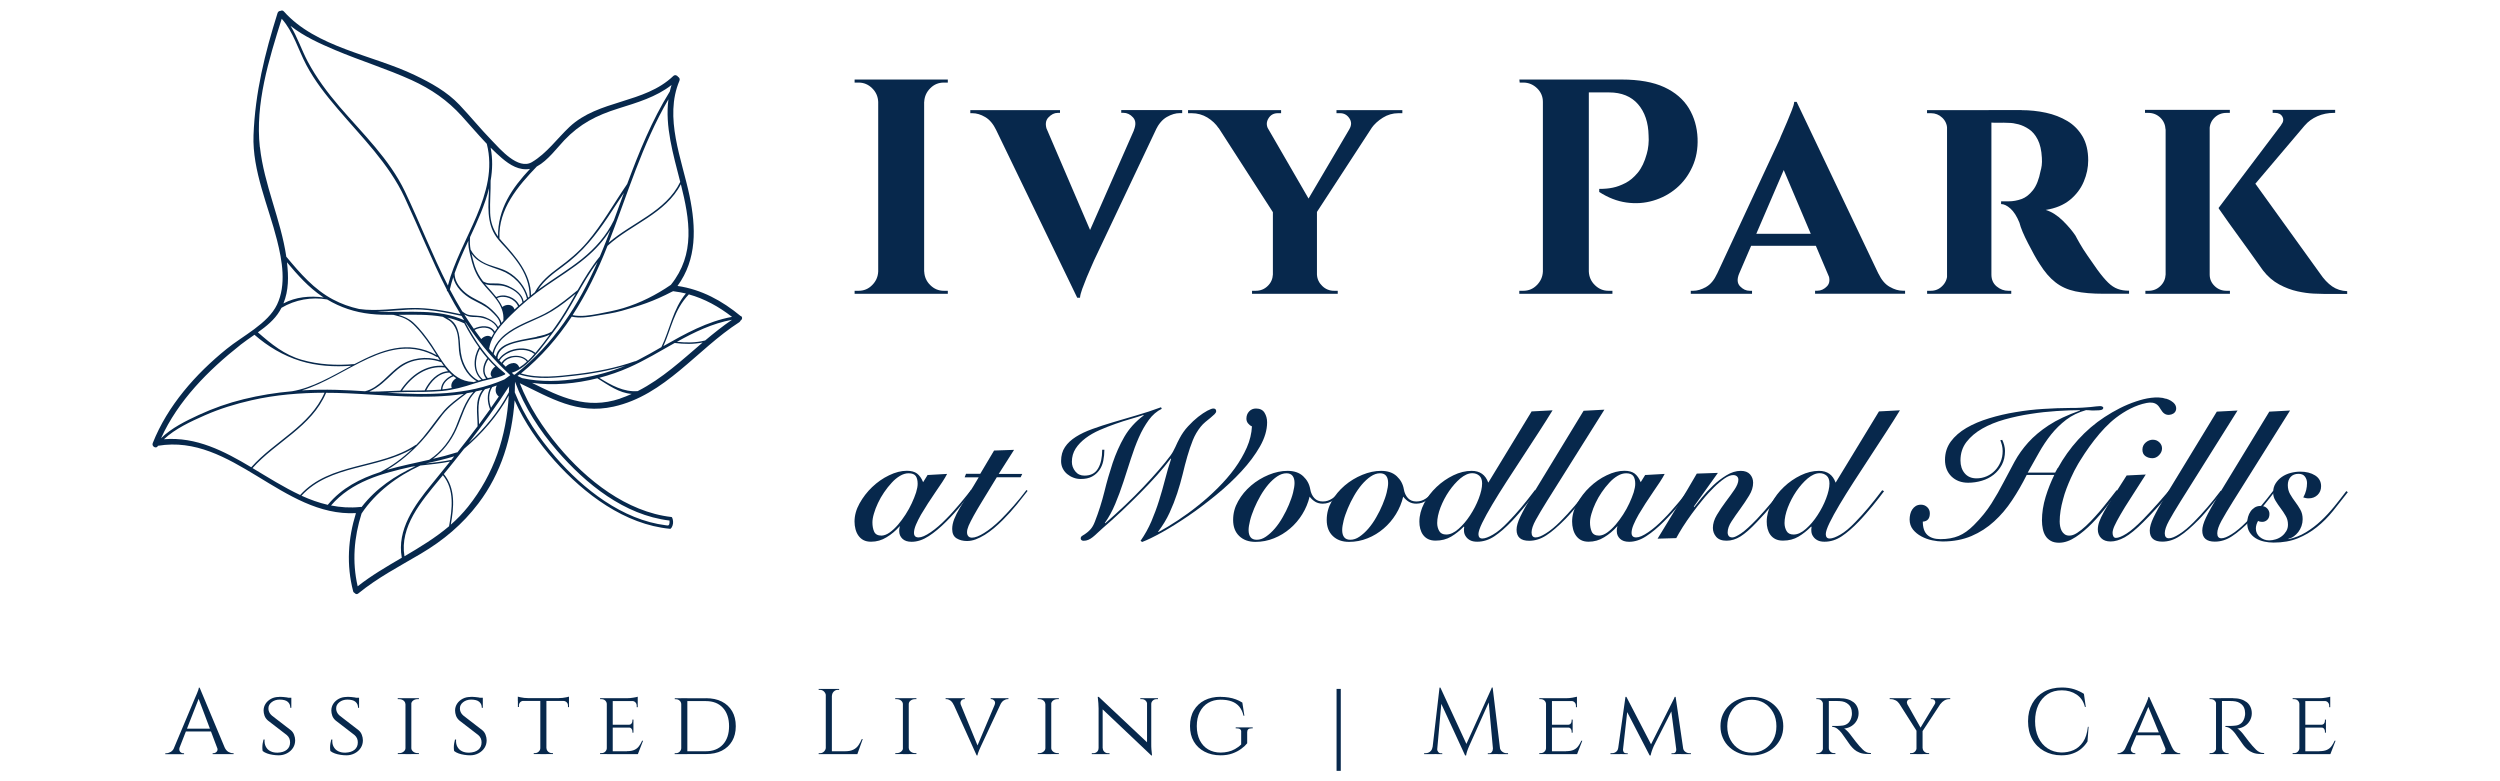 <?xml version="1.0" encoding="UTF-8"?> <svg xmlns="http://www.w3.org/2000/svg" xmlns:i="http://ns.adobe.com/AdobeIllustrator/10.0/" id="Layer_1" version="1.1" viewBox="0 0 320 100"><defs><style> .st0 { fill: #07284c; } </style></defs><path class="st0" d="M94.81,40.46c-2.38-1.97-5.02-3.41-8.09-3.86,2.5-3.42,2.38-7.47,1.54-11.54-.98-4.7-3.29-10-1.29-14.73.09-.22-.02-.41-.18-.5-.11-.19-.4-.3-.61-.1-3.71,3.55-9.56,3.01-13.29,6.52-1.58,1.49-2.91,3.38-4.8,4.5-1.77,1.05-4.08-1.67-5.14-2.77-1.43-1.47-2.73-3.07-4.14-4.56-1.61-1.7-3.66-2.82-5.75-3.82-5.36-2.57-12.61-3.52-16.73-8.14-.13-.14-.28-.14-.4-.07-.16,0-.33.07-.4.27-1.63,5.18-2.87,10.18-3.08,15.64-.17,4.55,1.92,9.1,3.01,13.44.66,2.62,1.21,5.71,0,8.25-1.18,2.46-4.41,4-6.46,5.68-3.96,3.2-7.56,7.27-9.45,12.05-.18.44.49.79.67.34h0c9.5-1.59,15.96,9.11,25.34,8.62-1.02,3.28-1.23,6.64-.36,9.99.03.13.11.2.2.24.1.13.28.2.45.06,2.47-2.02,5.28-3.48,8.01-5.09,2.88-1.7,5.34-3.76,7.37-6.44,2.94-3.87,4.3-8.46,4.64-13.2,1.27,2.87,3.13,5.51,5.13,7.75,3.79,4.23,8.95,8.15,14.78,8.7.11.01.33-.32.37-.71.04-.37-.1-.79-.19-.8-5.75-.65-10.9-4.74-14.49-9.05-1.97-2.36-3.78-5.12-4.94-8.08,3.96,1.9,7.36,4.03,12,3,6.59-1.45,10.68-7.33,16.1-10.81.08-.05.12-.12.15-.19.2-.12.31-.4.08-.59h0ZM87.79,37.57c-1.66,1.98-2.03,4.58-3.13,6.86h0c-.99.58-1.98,1.13-2.98,1.65-.11.06-.22.11-.33.16-.02-.01-.04-.02-.07,0-2.42.85-4.93,1.34-7.47,1.64-2.33.27-4.84.6-7.13-.08,2.59-2.11,4.72-4.57,6.5-7.27,1,.22,2.07.08,3.07-.1,1.16-.2,2.22-.33,3.35-.65,2.28-.65,3.98-1.17,6.47-2.47.04,0,.07-.02.11-.04.03.01.06.02.09.02.53.07,1.04.16,1.54.28h0ZM85.87,36.46c-1.88,1.29-3.91,2.32-6.09,2.98-1.04.31-2.11.51-3.17.72-1.07.2-2.24.4-3.32.18,1.79-2.75,3.23-5.74,4.47-8.87,3.01-2.76,7.44-4.1,9.39-7.89,1.13,4.51,1.89,8.94-1.28,12.88h0ZM66.31,47.14s0,0,.01,0c0,0,0,0,0,0h0s0-.01,0-.01ZM65.67,46.48c-.14,0-.29.04-.43.1-.13.05-.25.13-.36.22-.05.04-.1.09-.15.14-.11-.11-.23-.23-.34-.34l-.05-.05s.02-.03.03-.04c.1-.16.23-.3.39-.41.1-.07.21-.14.33-.19.14-.06.28-.11.43-.15.71-.16,1.52,0,1.93.53-.3.28-.63.53-.98.75-.15-.42-.46-.59-.8-.58h0ZM65.47,45.59c-.15.03-.29.08-.43.14-.11.05-.22.11-.32.17-.15.1-.29.22-.4.36-.04.05-.09.11-.12.17-.09-.09-.18-.18-.27-.27.09-.14.2-.27.32-.4.12-.12.26-.24.41-.34.09-.07.19-.12.3-.18.13-.07.27-.14.42-.2,1-.38,2.2-.36,2.97.23.02.02.05.02.07.02-.26.31-.54.61-.84.9-.46-.58-1.33-.76-2.1-.59h0ZM65.35,44.85c-.15.05-.29.12-.42.19-.1.05-.19.11-.28.17-.15.1-.29.2-.41.31-.16.15-.3.31-.42.49-.05-.05-.1-.11-.15-.17.03-.46.22-.81.51-1.09.13-.12.27-.23.43-.33.08-.05.16-.09.24-.14.14-.07.28-.13.42-.18.52-.2,1.09-.32,1.55-.42,1.13-.24,2.49-.31,3.55-.85-.57.77-1.15,1.53-1.77,2.26-.03.03-.06.07-.09.1,0-.02-.01-.04-.03-.06-.82-.63-2.08-.67-3.13-.28h0ZM68.69,43.12c-.83.17-1.66.3-2.48.5-.31.08-.65.17-.98.29-.15.05-.29.12-.43.18-.08.04-.16.08-.23.12-.15.09-.3.19-.43.3-.34.29-.59.66-.66,1.14-.1-.11-.2-.22-.29-.33.15-.7.49-1.29.94-1.79.14-.16.29-.3.46-.44.05-.04.1-.09.16-.14.14-.12.29-.23.44-.33.85-.6,1.84-1.05,2.74-1.45.93-.42,1.86-.81,2.74-1.35,1.07-.65,2.05-1.44,3.02-2.24-.82,1.45-1.64,2.9-2.62,4.25-.15.21-.3.41-.45.62,0,0-.02,0-.02,0-.56.37-1.25.5-1.9.64h0ZM70.41,39.77c-.97.59-2.04,1-3.07,1.47-.72.33-1.48.71-2.16,1.17-.38.26-.73.54-1.04.86-.52.53-.91,1.14-1.1,1.89-.15-.17-.29-.33-.43-.5.24-1.72,1.6-3.15,2.78-4.32,1.39-1.38,2.9-2.63,4.51-3.74,1.7-1.18,3.48-2.26,5.07-3.6,1.24-1.04,2.32-2.22,3.16-3.58-.14.37-.28.74-.42,1.11-.3.78-.61,1.54-.93,2.3-1.1,1.35-2,2.83-2.86,4.34,0,0-.01,0-.02,0-1.12.92-2.25,1.84-3.5,2.6h0ZM61.6,43.4c-.29-.38-.58-.77-.86-1.17.77-.4,2.03-.5,2.47.4h0c-.11.18-.22.36-.31.54-.38-.36-.97-.13-1.3.23h0ZM62.46,44.38s-.01.06-.02.09c0,0,0,0,0,0,0-.03.02-.05.02-.08h0ZM62.25,44.22h0s0,0,0,0h0ZM63,48.28c-.16.04-.33.07-.49.1-.02,0-.05.01-.07.02h0c-.69-.68-.41-1.67.05-2.39,0-.01,0-.02,0-.03.29.33.59.65.91.95-.01,0-.02,0-.04.01-.38.27-.82.96-.36,1.34h0ZM62.32,45.92c-.49.77-.73,1.8-.09,2.53-.14.03-.28.07-.43.11,0-.01,0-.02-.02-.03-1.13-.93-1.02-2.68-.36-3.87.31.42.64.83.98,1.23-.03,0-.07,0-.09.04h0ZM61.61,48.61c-.12.03-.24.07-.36.1,0,0,0,0,0,0-.95-.5-1.54-1.33-1.93-2.31-.35-.86-.4-1.75-.46-2.67-.05-.74-.17-1.45-.54-2.11-.25-.44-.65-.72-1.07-.97.7.16,1.39.38,2.07.69.03.02.06.02.09.02.56,1.07,1.19,2.13,1.9,3.11-.73,1.24-.86,3.1.3,4.13h0ZM57.83,49.66c-.4.08-.8.14-1.21.18.05-.81.71-1.39,1.42-1.68,0,0,0,0,0,0,.12.09.23.17.36.25-.43.24-.77.76-.58,1.25h0ZM56.44,49.86c-.08,0-.15.02-.23.02-.54.04-1.09.07-1.64.08.58-1.14,1.59-2.24,2.95-2.27.11.11.22.21.33.31.01.01.03.02.04.03-.75.34-1.41.96-1.45,1.83h0s0,0,0,0ZM50.34,47.76c.8-.74,1.65-1.33,2.72-1.59,1.1-.26,2.3-.22,3.36.17.02,0,.03,0,.05,0,.11.17.22.33.34.49-2.33-.21-4.3,1.26-5.55,3.15,0,0,0,.01,0,.02-1.22.03-2.44.13-3.65.13,0,0,0,0-.01,0-.11,0-.22-.01-.34-.02,1.2-.47,2.16-1.49,3.09-2.35h0ZM46.74,50.08c-1.24-.08-2.47-.15-3.7-.18-1.47-.04-2.94-.02-4.4.07,5.75-1.69,11.19-7.77,17.28-4.28.04.02.08,0,.1-.02.09.14.18.29.27.43-1.7-.55-3.66-.3-5.13.73-1.47,1.03-2.62,2.81-4.43,3.25h0ZM56.95,47.04c.13.16.26.32.4.47-1.37.12-2.4,1.25-2.98,2.43,0,.01,0,.02,0,.03-.84.02-1.67.02-2.5.02-.13,0-.27,0-.4.01,1.24-1.83,3.19-3.25,5.49-2.96h0ZM57.12,46.93s-.02-.05-.05-.06c-.67-.85-1.22-1.84-1.8-2.7-.69-1.01-1.45-2.03-2.35-2.87-.58-.53-1.22-.79-1.92-1,1.91-.02,3.83-.08,5.68.25.25.15.51.29.75.44.48.3.78.75.98,1.28.31.82.26,1.74.34,2.59.15,1.54.89,3.13,2.26,3.93l-.41.13s-.03-.03-.06-.03c-1.52-.05-2.56-.89-3.41-1.96h0ZM48.76,39.9c-.16,0-.32-.02-.48-.03,1.34-.02,2.68-.16,3.99-.24,2.3-.14,4.57.32,6.8.8.11.19.23.37.35.56-3.35-1.51-7.11-.96-10.67-1.09h0ZM63.56,30.37c.39.54.88,1.02,1.32,1.51.52.59,1.02,1.19,1.47,1.84.87,1.25,1.45,2.67,1.44,4.21,0,0,0,.01,0,.02-.07.05-.13.1-.19.15-.34-1.39-1.36-2.6-2.59-3.3-.75-.43-1.62-.61-2.43-.91-.98-.36-1.81-.95-2.31-1.89,0-.02-.02-.02-.03-.03-.1-.55-.12-1.06-.07-1.62.96-2.07,1.91-4.14,2.43-6.26-.09,2.17-.36,4.45.96,6.28h0ZM63.55,37.99s-.03.02-.03.03c-.38-.49-.8-.94-1.2-1.39-.08-.09-.16-.18-.23-.27.76.28,1.67.05,2.45.27.97.28,2.22.98,2.33,2.09-.13.12-.27.23-.4.35-.49-1.02-1.88-1.56-2.91-1.07h0ZM66.32,39.19c-.15.14-.3.28-.46.42-.21-.68-1.01-.74-1.56-.32-.18-.4-.42-.78-.69-1.14,0,0,.02,0,.03,0,.94-.44,2.27.1,2.67,1.04h0ZM65.16,36.65c-.43-.2-.89-.32-1.36-.36-.68-.05-1.36.11-1.97-.28h0c-.45-.6-.81-1.22-1.06-1.97-.17-.52-.3-1.05-.42-1.57.87,1.26,2.33,1.62,3.74,2.13,1.6.58,2.98,1.95,3.36,3.64-.14.12-.28.23-.42.35-.17-.94-1.05-1.56-1.87-1.93h0ZM60.39,33.46c.27,1.01.66,1.9,1.31,2.72,1.16,1.46,2.91,2.79,2.73,4.85,0,0,0,.02,0,.02-.09.09-.17.19-.25.28-.1-.49-.48-.91-.81-1.27-.51-.55-1.06-1.01-1.73-1.36-.85-.45-1.67-.81-2.37-1.5-.6-.59-1.09-1.35-1.08-2.22.49-1.39,1.11-2.78,1.76-4.16-.01.28,0,.56.04.86.09.59.25,1.18.4,1.76h0ZM60.42,38.32c.82.46,1.66.77,2.36,1.43.47.45,1.18,1.06,1.24,1.75,0,0,0,.01.01.02-.09.11-.19.21-.28.33-.31-.62-1-.99-1.62-1.24-.37-.15-.78-.19-1.18-.21-.28-.02-.56-.03-.84-.07-.36-.05-.66-.26-.94-.47-.56-.92-1.09-1.86-1.59-2.81.12-.53.27-1.06.44-1.58.21,1.24,1.35,2.27,2.39,2.85h0ZM59.41,40.24c.16.1.33.18.52.24.37.12.81.09,1.19.11.88.06,2.15.52,2.52,1.42-.11.14-.22.29-.31.44-.52-.91-1.86-.81-2.69-.37-.42-.6-.82-1.22-1.22-1.84h0ZM68.86,37.11c.79-1.24,1.96-2.11,3.15-2.98,1.24-.91,2.36-1.92,3.36-3.09,1.86-2.17,2.94-4.06,4.49-6.35-.43,1.17-.85,2.33-1.28,3.5-.96,1.98-2.4,3.59-4.1,4.96-1.7,1.36-3.58,2.48-5.34,3.75-.1.07-.19.14-.28.21h0ZM87.07,23.29c-1.83,3.78-6.14,5.17-9.17,7.78,2.42-6.19,4.29-12.6,7.66-18.36-.46,3.45.61,7.03,1.51,10.58ZM68.75,21.29c1.35-.73,2.58-2.39,3.47-3.33,2.02-2.12,4.11-3.19,6.92-4.07,2.41-.76,4.83-1.46,6.82-3.01-.09.27-.16.55-.22.82-2.31,3.73-3.94,7.76-5.46,11.85-1.72,2.5-3.18,5.17-5.16,7.48-1.07,1.25-2.31,2.27-3.63,3.24-1.18.87-2.29,1.79-3.01,3.09,0,.01,0,.02,0,.03-.17.13-.34.27-.51.41-.03-2.79-1.93-4.92-3.71-6.89-.12-.13-.22-.26-.33-.39,0,0,0,0,0-.02-.16-3.73,2.37-6.68,4.81-9.22h0ZM62.8,23.12c.24-1.38.28-2.78,0-4.22.47.47.95.92,1.45,1.35,1.02.87,2.21,1.61,3.59,1.37-2.28,2.44-4.14,5.11-4.09,8.65-.63-.89-.97-1.86-1.01-3.03-.05-1.38.08-2.76.06-4.13ZM42.93,6.42c3.22,1.36,6.58,2.39,9.77,3.84,2.51,1.15,4.57,2.57,6.41,4.6,1.07,1.18,2.1,2.4,3.2,3.55,1.63,6.42-3.44,12.15-4.98,18.14-2.01-3.93-3.6-8.06-5.5-12.04-1.98-4.14-5.4-7.4-8.36-10.84-1.55-1.81-2.98-3.72-4.1-5.83-.79-1.5-1.31-3.11-2.18-4.53,1.7,1.35,3.76,2.27,5.74,3.11ZM33.26,18.84c-.61-5.55,1.15-11.21,2.8-16.44,1.51,1.7,2.1,3.94,3.15,5.92,1.08,2.04,2.52,3.87,4.02,5.62,3.09,3.64,6.52,6.97,8.57,11.35,1.83,3.92,3.43,7.95,5.4,11.8,0,0,0,.01,0,.02-.02.11.04.18.12.21.05.1.1.2.15.3.46.88.96,1.75,1.48,2.59-2.04-.44-4.08-.82-6.17-.79-2.26.04-4.55.46-6.82.13-1.16-.26-2.28-.65-3.36-1.23-2.38-1.26-4.19-3.34-5.89-5.39-.02-.02-.04-.04-.06-.05-.7-4.78-2.85-9.23-3.38-14.05h0ZM36.73,33.57c1.35,1.62,2.77,3.21,4.52,4.39.07.04.13.08.2.12-1.79-.25-3.59-.08-5.17.76.68-1.67.67-3.45.45-5.27h0ZM35.8,39.81c.08-.14.16-.27.23-.41,1.74-1.04,3.86-1.42,5.84-1.07,1.7,1.02,3.54,1.63,5.53,1.85.97.11,1.96.13,2.96.12.52.14,1.02.25,1.51.49.51.25.94.63,1.33,1.04,1,1.04,1.83,2.25,2.59,3.47.04.05.07.11.11.17-3.7-2.05-7.12-.66-10.53,1.13,0,0-.01,0-.02,0-2.27.2-4.55.08-6.74-.55-2.21-.64-3.88-2-5.6-3.51,1.08-.77,2.12-1.61,2.79-2.73h0ZM30.75,44.16c.57-.45,1.2-.87,1.82-1.31,1.72,1.5,3.68,2.67,5.87,3.35,2.11.65,4.35.78,6.54.62-2.51,1.34-5.01,2.83-7.59,3.26-2.09.18-4.17.52-6.21,1.02-1.97.48-3.89,1.16-5.73,2.01-1.63.75-3.54,1.69-4.84,2.99,2.18-4.81,6.04-8.7,10.15-11.94h0ZM20.99,56.22c1.41-1.34,3.46-2.28,5.18-3.04,1.94-.86,3.98-1.48,6.04-1.95,3.06-.7,6.2-.95,9.33-.96-1.88,4.29-6.4,6.18-9.38,9.54-3.49-2.08-7.04-3.92-11.17-3.59h0ZM32.32,59.92c3.02-3.38,7.57-5.28,9.42-9.64.89,0,1.78.02,2.67.06,4.95.21,10.06.83,14.95.08-.88.66-1.78,1.3-2.52,2.13-.96,1.1-1.76,2.33-2.7,3.45-.27.32-.56.63-.86.94-.02,0-.05,0-.07.01-4.52,3.04-10.97,2.19-14.79,6.41-2.08-.97-4.08-2.24-6.09-3.44h0ZM63.84,50.75s0,0,.01,0c-.33.48-.66.97-1,1.44-.31-.88-.35-1.82.15-2.64.2-.06.39-.14.58-.21-.22.49-.2,1.05.26,1.41h0ZM63.8,49.32s.02-.03.02-.05c0,0,0-.01,0-.02.01,0,.03-.01.04-.01,0,0-.01,0-.02,0-.02.02-.03.05-.05.07h0ZM62.72,52.39c-.46.65-.93,1.29-1.4,1.92-.03-1.59-.39-3.2.76-4.49.22-.06.45-.12.67-.2-.45.87-.38,1.86-.03,2.76ZM61.13,54.56c-.85,1.13-1.71,2.25-2.59,3.35-.03,0-.05,0-.08,0-.98.31-2,.58-3.04.82,1.28-.94,2.29-2.26,2.95-3.68.79-1.7,1.18-3.58,2.54-4.95.28-.06.56-.12.84-.19-1.03,1.36-.62,3.01-.62,4.64h0ZM58.14,58.41c-.12.15-.24.3-.36.45-1.09.23-2.19.35-3.29.47h0c1.25-.28,2.48-.56,3.65-.92h0ZM58.39,54.56c-.7,1.71-1.88,3.29-3.45,4.29-1.8.41-3.64.78-5.41,1.29,1.64-.96,3.13-2.25,4.39-3.62.99-1.07,1.82-2.28,2.71-3.43.88-1.12,2.01-1.9,3.13-2.76.28-.05.55-.09.83-.15-1.12,1.24-1.57,2.85-2.2,4.37h0ZM41.96,64.62c-1.16-.27-2.27-.67-3.37-1.17,3.66-3.99,9.75-3.37,14.2-6.01-1.23,1.18-2.64,2.23-4.14,2.99-2.54.83-4.89,2.02-6.67,4.16-.01.01-.02.03-.02.04h0ZM42.37,64.7c2.62-3.04,6.45-4.1,10.31-4.96.17-.02.35-.04.52-.07-2.65,1.25-4.99,2.76-6.92,5.23-.04-.01-.09-.02-.15-.01-1.31.14-2.56.05-3.76-.19h0ZM45.78,75.04c-.72-3.13-.47-6.25.5-9.31,1.81-2.72,4.57-4.78,7.52-6.14,1.27-.14,2.54-.26,3.8-.51-.79.98-1.58,1.96-2.38,2.94-2.15,2.63-4.45,5.79-3.79,9.37-1.93,1.13-3.88,2.26-5.64,3.65h0ZM51.77,71.19c-.63-3.76,2.17-7.03,4.41-9.74.17-.21.34-.41.51-.62,1.52,1.84,1.19,4.32.79,6.53-1.75,1.48-3.71,2.67-5.7,3.84h0ZM59.91,64.86c-.68.85-1.42,1.61-2.21,2.3.4-2.22.64-4.64-.89-6.48.87-1.07,1.74-2.14,2.59-3.23,2.27-1.92,4.28-4.21,5.72-6.82-.3,5.21-1.87,10.04-5.21,14.23h0ZM65.16,49.56c0,.21-.01.43-.02.64-1.29,2.45-3.09,4.63-5.14,6.49,1.81-2.33,3.54-4.72,5.14-7.2.01-.02.02-.03.03-.04,0,.04,0,.08,0,.12h0ZM63.91,49.23s.03-.01.05-.02h0s0,.02-.01.02c-.01,0-.03,0-.04,0h0ZM64.18,49.13s.02,0,.03-.01c0,0-.02.01-.02.02t0,0s0,0,0-.01h0ZM65.18,48.12c-.12.1-.25.2-.39.29-.08.05-.15.11-.23.16-4.75,2.07-9.9,2-15.01,1.7.83-.04,1.66-.08,2.49-.09,1.5,0,3.01,0,4.51-.13,1.45-.13,2.8-.52,4.18-.97.66-.21,1.31-.4,1.99-.54.66-.14,1.3-.29,1.91-.6.02-.01.03-.02.04-.03.02-.03,0-.07-.02-.1,0,0,0,0,0,0,0-.01,0-.02-.02-.03-2.18-1.73-3.77-4.06-5.06-6.51,0-.01.01-.02.02-.03,1.43,2.18,3.06,4.21,4.93,6.03.2.19.39.37.59.56.07.06.13.13.2.19-.04.03-.08.07-.12.1h0ZM63.49,47.03h.01s0,.01-.01.01h0ZM63.66,47.19s.03.03.05.04c-.02-.01-.03-.02-.05-.04h0ZM63.99,47.48s.04.03.06.05h-.01s-.03-.03-.05-.05ZM65.78,47.96c-.08-.07-.16-.15-.24-.22-.01-.01-.02-.02-.03-.03,0,0,.02,0,.02,0,.14-.05.28-.1.42-.16.94-.42,1.72-1.15,2.41-1.9.96-1.05,1.77-2.23,2.63-3.36,2.09-2.76,3.41-6.01,5.5-8.76-2.42,5.5-5.62,10.53-10.45,14.3-.06.05-.12.1-.18.14-.03,0-.05,0-.08,0h0ZM71.29,57.67c3.7,4.28,8.62,8.27,14.41,8.96-.01.02.01.14,0,.28,0,.12-.04.26-.14.33-.07.05-.14,0-.3,0-5.6-.69-10.6-4.63-14.19-8.78-2.07-2.39-3.98-5.2-5.18-8.24.02-.45.03-.91.03-1.36,1.2,3.26,3.19,6.29,5.37,8.81h0ZM66.25,48.11c.08-.06.16-.12.23-.18,2.3.73,4.8.41,7.15.15,2.17-.24,4.32-.63,6.41-1.26-1.87.77-3.8,1.29-5.83,1.61-2.42.39-4.97.5-7.38-.03-.2-.09-.39-.19-.59-.28h0ZM79.38,51.02c-4.32,1.45-7.66-.22-11.28-2.01,2.72.37,5.63.1,8.36-.59,1.39.86,2.78,1.89,4.4,2-.48.22-.98.42-1.49.59h0ZM81.65,50.06c-1.81.16-3.45-.77-4.94-1.7,1.32-.35,2.6-.79,3.79-1.32,2.01-.89,3.92-2.05,5.86-3.14,1.2.15,2.4.18,3.58-.06-2.65,2.26-5.19,4.63-8.29,6.21h0ZM90.26,43.58c-1.19.3-2.39.3-3.61.17,2.23-1.24,4.52-2.35,7.05-2.82-1.2.81-2.33,1.72-3.44,2.65h0ZM84.92,44.29c1.01-2.21,1.33-4.61,3.25-6.61,2.02.56,3.84,1.57,5.53,2.88-3.17.58-5.99,2.15-8.78,3.74h0Z"></path><g><path class="st0" d="M112.53,13.04h-.12c-.03-.68-.28-1.26-.77-1.74-.48-.48-1.06-.73-1.74-.73h-.51v-.39h3.14v2.86h0ZM112.53,34.75v2.86h-3.14v-.39h.51c.68,0,1.26-.24,1.74-.73.48-.48.74-1.06.77-1.74h.12,0ZM118.29,10.18v27.43h-5.88V10.18h5.88ZM118.18,13.04v-2.86h3.14v.39h-.51c-.68,0-1.26.24-1.74.73-.48.48-.74,1.06-.77,1.74h-.12,0ZM118.18,34.75h.12c.03.68.28,1.26.77,1.74.48.48,1.06.73,1.74.73h.51v.39h-3.14v-2.86h0Z"></path><path class="st0" d="M134.04,16.68h-6.51c-.39-.81-.87-1.38-1.43-1.7-.56-.33-1.1-.49-1.63-.49h-.27v-.39h11.48v.35h-.31c-.42,0-.81.2-1.18.59-.37.39-.42.94-.16,1.65h0ZM137.89,38.12l-11.52-23.83h6.66l7.13,16.62-2.27,7.21h0ZM137.89,38.12l-.16-4.59,8.5-19.32h2.86l-9.05,19.12c-.05.13-.17.4-.35.8-.18.41-.38.86-.59,1.37-.21.51-.4,1-.57,1.47s-.27.85-.29,1.14h-.35,0ZM145.13,16.68c.29-.71.26-1.25-.1-1.65-.35-.39-.77-.59-1.24-.59h-.27v-.35h7.8v.39h-.31c-.52,0-1.07.16-1.65.49-.58.33-1.06.9-1.45,1.7h-2.78Z"></path><path class="st0" d="M162.34,16.53l-6.35-.12c-.37-.55-.85-1-1.45-1.37-.6-.36-1.27-.55-2-.55h-.47v-.39h11.91v.39h-.43c-.52,0-.92.22-1.19.67-.27.44-.28.9-.02,1.37h0ZM160.97,14.14l7.37,12.74-5.21.59-8.58-13.32s6.43,0,6.43,0ZM163.04,35.14v2.47h-2.78v-.39h.47c.6,0,1.11-.2,1.53-.61.42-.4.64-.9.67-1.47h.12ZM168.57,26.95v10.66h-5.64v-10.58l5.64-.08h0ZM174.13,14.14h2.9l-8.86,13.6-1.84-.35,7.8-13.25h0ZM168.49,35.14h.08c.03.58.26,1.06.68,1.47.43.41.93.61,1.51.61h.47v.39h-2.74v-2.47h0ZM172.72,16.53c.29-.49.29-.96,0-1.39-.29-.43-.68-.65-1.18-.65h-.47v-.39h8.43v.39h-.51c-.71,0-1.37.19-1.98.57-.61.38-1.1.83-1.47,1.35l-2.82.12h0Z"></path><path class="st0" d="M197.61,13.04h-.12c0-.68-.25-1.26-.74-1.74-.5-.48-1.09-.73-1.76-.73h-.47l-.04-.39h3.14v2.86h0ZM197.61,34.75v2.86h-3.14v-.39h.51c.68,0,1.26-.24,1.74-.73s.74-1.06.77-1.74h.12,0ZM203.37,10.18v27.43h-5.88V10.18h5.88ZM207.56,10.18c2.25,0,4.07.33,5.47.98,1.4.65,2.44,1.55,3.14,2.69.69,1.14,1.06,2.42,1.12,3.86.05,1.33-.17,2.55-.67,3.64-.5,1.1-1.18,2.01-2.04,2.74s-1.85,1.26-2.96,1.59c-1.11.33-2.26.41-3.45.24-1.19-.17-2.34-.62-3.47-1.35v-.39c.65,0,1.24-.05,1.74-.16.51-.1,1.04-.3,1.61-.59s1.09-.73,1.59-1.33c.49-.6.87-1.4,1.14-2.39.1-.34.18-.73.22-1.16.04-.43.05-.83.02-1.19-.03-1.67-.48-3.01-1.35-4.02-.87-1-2.11-1.51-3.7-1.51h-2.7c-.13-.55-.26-1.1-.39-1.65h4.7ZM203.25,34.75h.12c.03.68.28,1.26.77,1.74s1.06.73,1.74.73h.51v.39h-3.14v-2.86h0Z"></path><path class="st0" d="M222.61,35.02c-.29.71-.25,1.25.12,1.63s.77.57,1.22.57h.31v.39h-7.84v-.39h.31c.52,0,1.07-.16,1.65-.49.58-.33,1.04-.9,1.41-1.7h2.82,0ZM229.97,13.04l.08,4.7-8.5,19.75h-2.9l9.17-19.71c.05-.16.17-.44.35-.84.18-.4.38-.86.59-1.37.21-.51.4-.99.59-1.45.18-.46.29-.81.31-1.08h.31ZM233.38,29.93v1.53h-9.99v-1.53s9.99,0,9.99,0ZM229.97,13.04l11.6,24.37h-6.62l-7.29-17.2s2.31-7.17,2.31-7.17ZM233.97,35.02h6.47c.39.81.87,1.38,1.45,1.7.58.33,1.12.49,1.65.49h.31v.39h-11.52v-.39h.31c.44,0,.85-.19,1.22-.57.36-.38.4-.92.12-1.63h0Z"></path><path class="st0" d="M249.33,16.53h-.08c-.03-.6-.24-1.09-.65-1.47-.4-.38-.88-.57-1.43-.57h-.51v-.39h2.82l-.16,2.43h0ZM249.33,35.14l.16,2.47h-2.82v-.39h.47c.58,0,1.06-.2,1.47-.61.41-.4.62-.9.65-1.47h.08,0ZM254.9,14.1v23.51h-5.68V14.1h5.68ZM258.74,14.1c1.07,0,2.12.11,3.14.33,1.02.22,1.93.58,2.74,1.06s1.45,1.14,1.94,1.96c.48.82.73,1.85.73,3.08,0,.92-.19,1.82-.57,2.72-.38.9-.97,1.68-1.76,2.33-.8.65-1.83,1.09-3.11,1.29.76.23,1.48.69,2.18,1.37.69.68,1.23,1.32,1.63,1.92.1.21.29.54.55,1,.26.46.59.98,1,1.57.4.59.83,1.19,1.27,1.82.52.71.98,1.25,1.37,1.63.39.38.8.65,1.22.8.42.16.9.23,1.45.23v.39h-3.29c-1.41,0-2.6-.1-3.59-.31-.98-.21-1.83-.59-2.55-1.16-.72-.56-1.38-1.33-1.98-2.29-.23-.34-.48-.75-.74-1.23s-.52-.97-.78-1.47c-.26-.5-.49-.98-.69-1.45-.2-.47-.33-.86-.41-1.18-.34-.84-.73-1.44-1.16-1.82-.43-.38-.83-.57-1.19-.57v-.35h.98c.55,0,1.09-.1,1.63-.29s1.03-.58,1.47-1.14.77-1.39.98-2.49c.05-.16.1-.38.14-.67.04-.29.04-.61.02-.98-.05-.97-.23-1.74-.53-2.33-.3-.59-.67-1.03-1.12-1.33-.44-.3-.9-.51-1.35-.63-.46-.12-.86-.18-1.19-.18-.5-.03-.95-.03-1.35-.02-.41.01-.71,0-.92-.02-.03,0-.07-.14-.12-.41s-.13-.67-.23-1.19h4.23,0ZM254.82,35.14h.08c0,.65.23,1.16.68,1.53s.95.55,1.47.55h.39v.39h-2.82l.2-2.47h0Z"></path><path class="st0" d="M277.27,16.57h-.08c-.03-.6-.25-1.1-.67-1.51-.42-.4-.93-.61-1.53-.61h-.43v-.39h2.7v2.51h0ZM277.27,35.14v2.47h-2.66v-.39h.39c.6,0,1.11-.2,1.53-.61.42-.4.64-.9.67-1.47h.08ZM282.84,14.06v23.55h-5.64V14.06s5.64,0,5.64,0ZM282.72,16.57v-2.51h2.7v.39h-.43c-.6,0-1.11.2-1.53.61-.42.41-.63.91-.63,1.51h-.12ZM282.72,35.14h.12c0,.58.21,1.06.63,1.47s.93.61,1.53.61h.43v.39h-2.7v-2.47h0ZM296.47,14.33l-10.23,12.07-2.27.23,9.29-12.31h3.21,0ZM288.17,22.8l8.78,12.19c.49.73,1.02,1.29,1.57,1.67.55.38,1.19.58,1.92.61v.35h-3.02c-.26,0-.69-.01-1.29-.04-.6-.03-1.29-.12-2.06-.29-.77-.17-1.55-.46-2.33-.88s-1.48-1.02-2.08-1.8c-.13-.18-.35-.49-.67-.94-.31-.44-.69-.97-1.12-1.57-.43-.6-.87-1.22-1.33-1.84s-.88-1.22-1.27-1.76-.82-1.16-1.29-1.84l4.19-3.84ZM298.9,14.06v.39h-.16c-.76,0-1.46.14-2.12.43-.65.29-1.19.68-1.61,1.18l-3.02-.08c.29-.36.34-.71.16-1.04-.18-.33-.5-.49-.94-.49h-.31v-.39h7.99Z"></path></g><g><path class="st0" d="M118.77,60.8l2.46-.14c-.14.28-.35.63-.61,1.03-.27.4-.56.84-.88,1.3s-.63.95-.96,1.44c-.32.5-.62.98-.89,1.44-.27.47-.48.9-.65,1.3-.17.4-.25.75-.25,1.03,0,.4.2.59.59.59s.89-.22,1.54-.66c.65-.44,1.33-1.03,2.03-1.75.3-.3.6-.62.91-.97.31-.35.6-.69.89-1.03.28-.34.55-.65.78-.95.24-.29.42-.53.57-.72l.17.09c-.41.55-.88,1.16-1.42,1.83s-1.18,1.38-1.94,2.14c-.76.76-1.5,1.38-2.24,1.86s-1.47.72-2.19.72c-.51,0-.9-.13-1.17-.39s-.41-.58-.41-.96c0-.12,0-.24.02-.36.02-.11.04-.2.07-.26h-.05c-.49.55-1.04,1.02-1.66,1.39-.61.38-1.28.57-1.99.57-.38,0-.7-.07-.97-.21-.27-.14-.48-.34-.65-.58s-.29-.52-.37-.83c-.08-.31-.12-.63-.12-.96,0-.77.21-1.55.64-2.32.43-.77.96-1.47,1.61-2.09.65-.62,1.37-1.13,2.17-1.51.8-.39,1.56-.58,2.28-.58.55,0,.99.12,1.3.35.31.24.58.61.78,1.11l.59-.95h0ZM111.67,66.86c0,.46.07.86.22,1.19.15.34.47.51.96.51.33-.02.68-.15,1.04-.41.36-.26.71-.59,1.05-.98.34-.4.66-.83.97-1.31.31-.48.58-.97.8-1.45s.41-.95.55-1.38c.13-.43.2-.8.2-1.1,0-.42-.08-.76-.24-.99-.16-.24-.47-.36-.92-.36-.36,0-.73.11-1.1.33-.37.22-.73.51-1.06.88-.34.36-.66.77-.97,1.22-.31.45-.57.91-.79,1.38-.22.47-.4.93-.52,1.36-.13.43-.19.81-.19,1.12h0Z"></path><path class="st0" d="M123.48,61.08l.17-.43h1.82l1.77-2.98,2.56-.09-1.96,3.08h3.01l-.21.43h-3.05c-.71,1.17-1.31,2.15-1.8,2.95-.49.8-.88,1.46-1.17,1.99-.29.53-.5.95-.64,1.27-.13.31-.2.59-.2.83,0,.21.05.37.16.5.11.13.27.19.47.19.4,0,.92-.2,1.56-.6.65-.4,1.34-.96,2.08-1.67.5-.5,1.06-1.1,1.66-1.77.6-.68,1.16-1.37,1.68-2.06l.14.12c-.36.47-.82,1.05-1.37,1.73s-1.16,1.35-1.82,2.01c-.36.36-.74.71-1.12,1.03-.39.32-.78.61-1.17.85-.4.24-.78.44-1.16.58-.38.14-.75.21-1.11.21-.51,0-.95-.11-1.33-.34s-.57-.63-.57-1.2c0-.41.09-.83.26-1.27.17-.43.41-.91.72-1.43s.67-1.1,1.08-1.73c.41-.63.85-1.36,1.33-2.18h-1.77Z"></path><path class="st0" d="M148.72,52.32c-.65.31-1.21.8-1.68,1.44-.47.65-.9,1.39-1.27,2.24-.37.84-.71,1.76-1.02,2.73-.31.98-.62,1.96-.95,2.94-.32.98-.67,1.92-1.05,2.83-.38.91-.82,1.72-1.33,2.43l.05.05c.87-.76,1.72-1.54,2.56-2.33.84-.8,1.62-1.58,2.34-2.34.73-.77,1.38-1.49,1.98-2.18.59-.69,1.08-1.28,1.45-1.79.24-.32.45-.69.64-1.11.19-.43.37-.8.54-1.11.3-.57.66-1.09,1.09-1.55.43-.47.86-.87,1.29-1.21.43-.34.83-.6,1.18-.79.36-.19.61-.28.77-.28.24,0,.36.12.36.35,0,.11-.07.24-.21.38s-.32.3-.52.46c-.21.17-.42.34-.65.53s-.43.4-.6.61c-.41.51-.75,1.08-1.01,1.73-.26.65-.49,1.33-.7,2.06-.21.73-.41,1.49-.6,2.3-.2.81-.43,1.62-.7,2.44-.27.82-.59,1.64-.97,2.47-.38.83-.87,1.64-1.47,2.43l.05.05c.76-.41,1.57-.9,2.45-1.48s1.75-1.21,2.62-1.91c.87-.69,1.71-1.44,2.52-2.25.81-.81,1.54-1.64,2.17-2.51.63-.87,1.14-1.76,1.54-2.66.4-.91.61-1.81.66-2.71-.21-.09-.37-.23-.51-.4-.13-.17-.2-.37-.2-.59,0-.36.11-.67.34-.92.23-.25.52-.38.89-.38.5,0,.87.18,1.09.54.22.36.33.77.33,1.23,0,.98-.3,2-.91,3.08-.61,1.07-1.4,2.13-2.37,3.18s-2.06,2.07-3.26,3.05-2.39,1.88-3.58,2.69c-1.18.8-2.3,1.5-3.34,2.08s-1.89.99-2.53,1.23l-.21-.14c.55-.79,1.01-1.62,1.39-2.5.37-.88.7-1.76.98-2.66.28-.9.54-1.8.77-2.7.23-.9.48-1.78.77-2.63l-.05-.05c-.49.66-1.07,1.37-1.75,2.13-.68.76-1.41,1.53-2.18,2.31-.77.78-1.57,1.55-2.38,2.32-.81.77-1.61,1.48-2.38,2.14-.27.24-.5.46-.71.65-.21.2-.4.37-.59.52-.19.15-.37.26-.56.34-.18.08-.39.12-.63.12-.08,0-.15-.03-.23-.08-.07-.05-.11-.13-.11-.22,0-.14.06-.25.19-.33.12-.08.28-.18.46-.3s.38-.29.59-.52c.21-.23.41-.56.58-1.01.49-1.26.89-2.53,1.21-3.81.31-1.28.67-2.51,1.06-3.69.4-1.18.89-2.3,1.49-3.34.6-1.04,1.43-1.96,2.49-2.75l-.05-.05c-.46.16-1,.33-1.63.51-.63.18-1.29.39-1.96.63-.68.24-1.35.5-2.01.79-.66.29-1.26.63-1.79,1.03s-.96.84-1.28,1.34-.48,1.06-.48,1.69c0,.46.15.87.44,1.23.29.36.68.54,1.17.54.8,0,1.38-.3,1.74-.91.36-.61.53-1.41.53-2.4h.28c0,.49-.05.96-.14,1.41-.09.45-.26.85-.5,1.19s-.55.62-.94.83-.86.31-1.43.31c-.33,0-.65-.05-.95-.17-.3-.11-.57-.27-.8-.46-.24-.2-.43-.44-.57-.72-.14-.28-.21-.6-.21-.95,0-.69.16-1.29.5-1.79.33-.5.8-.93,1.4-1.31.6-.38,1.3-.71,2.11-1,.8-.29,1.68-.58,2.63-.86.95-.28,1.95-.58,2.99-.88,1.05-.3,2.1-.65,3.16-1.04l.09.19h0Z"></path><path class="st0" d="M171.86,62.86c-.32.41-.69.78-1.12,1.11s-.91.5-1.43.5c-.36,0-.68-.08-.95-.24-.27-.16-.51-.38-.73-.66-.19.79-.5,1.54-.93,2.24-.43.7-.96,1.32-1.57,1.84-.62.53-1.3.95-2.06,1.25-.76.31-1.55.46-2.37.46-.87,0-1.56-.25-2.08-.75-.52-.5-.78-1.18-.78-2.05s.21-1.64.64-2.4c.43-.77.98-1.43,1.66-2.01.68-.58,1.43-1.03,2.25-1.37.82-.34,1.63-.51,2.41-.51.85,0,1.52.23,2.01.69s.79,1.01.9,1.66c.08.47.26.85.53,1.14s.63.43,1.08.43.83-.13,1.21-.38c.38-.25.78-.63,1.21-1.14l.14.19h0ZM160.86,69.09c.4,0,.79-.13,1.18-.4.39-.27.77-.61,1.14-1.04.36-.42.7-.91,1-1.44.31-.54.58-1.07.8-1.61s.41-1.05.53-1.54.19-.9.19-1.23c0-.4-.08-.7-.25-.92-.17-.22-.43-.33-.79-.33-.4,0-.79.14-1.18.4-.4.27-.77.61-1.14,1.04-.36.43-.7.91-1,1.44s-.58,1.07-.8,1.61-.41,1.05-.53,1.54-.19.9-.19,1.23c0,.4.08.7.25.92.17.22.43.33.79.33h0Z"></path><path class="st0" d="M183.84,62.86c-.32.41-.69.78-1.12,1.11s-.91.5-1.43.5c-.36,0-.68-.08-.95-.24-.27-.16-.51-.38-.73-.66-.19.79-.5,1.54-.93,2.24-.43.7-.96,1.32-1.57,1.84-.62.53-1.3.95-2.06,1.25-.76.31-1.55.46-2.37.46-.87,0-1.56-.25-2.08-.75-.52-.5-.78-1.18-.78-2.05s.21-1.64.64-2.4c.43-.77.98-1.43,1.66-2.01.68-.58,1.43-1.03,2.25-1.37.82-.34,1.63-.51,2.41-.51.85,0,1.52.23,2.01.69s.79,1.01.9,1.66c.08.47.26.85.53,1.14s.63.43,1.08.43.83-.13,1.21-.38c.38-.25.78-.63,1.21-1.14l.14.19h0ZM172.84,69.09c.4,0,.79-.13,1.18-.4.39-.27.77-.61,1.14-1.04.36-.42.7-.91,1-1.44.31-.54.58-1.07.8-1.61s.41-1.05.53-1.54.19-.9.19-1.23c0-.4-.08-.7-.25-.92-.17-.22-.43-.33-.79-.33-.4,0-.79.14-1.18.4-.4.27-.77.61-1.14,1.04-.36.43-.7.91-1,1.44s-.58,1.07-.8,1.61-.41,1.05-.53,1.54-.19.9-.19,1.23c0,.4.08.7.25.92.17.22.43.33.79.33h0Z"></path><path class="st0" d="M196.08,52.66l2.65-.14c-.52.85-1.12,1.8-1.79,2.83-.67,1.04-1.36,2.09-2.06,3.16-.7,1.07-1.39,2.13-2.07,3.18-.68,1.05-1.28,2.02-1.81,2.91-.53.89-.96,1.67-1.28,2.33s-.48,1.14-.48,1.44c0,.17.04.31.12.41.08.1.21.15.38.15.33,0,.79-.17,1.36-.5.58-.33,1.22-.87,1.93-1.61.58-.6,1.14-1.22,1.68-1.86.54-.64,1.12-1.38,1.75-2.21l.24.12c-.17.24-.38.51-.63.83-.24.32-.51.65-.79.99-.28.35-.58.7-.89,1.05-.31.35-.61.69-.91,1-.76.79-1.48,1.42-2.18,1.89s-1.44.71-2.22.71c-.36,0-.66-.06-.89-.18s-.41-.27-.54-.46c-.14-.19-.22-.39-.25-.61-.03-.22-.02-.43.02-.64l-.05-.05c-.49.5-1.03.93-1.61,1.28-.59.35-1.25.52-2.01.52-.38,0-.7-.07-.96-.2-.26-.13-.47-.31-.64-.54-.17-.23-.28-.49-.36-.78s-.11-.6-.11-.91c0-.79.21-1.57.61-2.35.41-.78.94-1.48,1.59-2.09.65-.62,1.37-1.11,2.15-1.49s1.57-.57,2.34-.57c1.06,0,1.77.5,2.13,1.51l5.56-9.14h0ZM185.12,68.42c.5,0,1.03-.24,1.57-.72.55-.48,1.04-1.06,1.49-1.75s.82-1.4,1.1-2.14c.28-.74.43-1.38.43-1.92,0-.46-.12-.79-.36-1-.24-.21-.54-.32-.9-.32-.49,0-1,.23-1.53.67-.53.45-1.01,1-1.45,1.64s-.8,1.34-1.09,2.08c-.28.74-.42,1.41-.42,1.99,0,.38.09.72.26,1.02s.47.45.9.45h0Z"></path><path class="st0" d="M205.36,52.44l-7.31,11.64c-.62.99-1.11,1.82-1.47,2.47s-.54,1.19-.54,1.6.17.64.52.64.78-.18,1.35-.54c.57-.36,1.18-.87,1.82-1.51.6-.6,1.19-1.24,1.77-1.92.59-.68,1.15-1.38,1.7-2.11l.21.07c-.19.25-.41.54-.65.85-.24.32-.5.63-.77.96-.27.32-.54.65-.82.97-.28.32-.55.62-.82.89-.92.93-1.72,1.62-2.43,2.08s-1.43.69-2.19.69c-1.07,0-1.61-.47-1.61-1.42,0-.44.16-1,.48-1.67.32-.67.82-1.57,1.5-2.71l6.6-10.84,2.63-.14h0Z"></path><path class="st0" d="M210.62,60.8l2.46-.14c-.14.28-.35.63-.61,1.03-.27.4-.56.84-.88,1.3s-.63.95-.96,1.44c-.32.5-.62.98-.89,1.44-.27.47-.48.9-.65,1.3-.17.4-.25.75-.25,1.03,0,.4.2.59.59.59s.89-.22,1.54-.66c.65-.44,1.33-1.03,2.03-1.75.3-.3.6-.62.91-.97.31-.35.6-.69.89-1.03.28-.34.55-.65.78-.95.24-.29.42-.53.57-.72l.17.09c-.41.55-.88,1.16-1.42,1.83s-1.18,1.38-1.94,2.14c-.76.76-1.5,1.38-2.24,1.86-.73.48-1.47.72-2.19.72-.51,0-.9-.13-1.17-.39s-.41-.58-.41-.96c0-.12,0-.24.02-.36.02-.11.04-.2.07-.26h-.05c-.49.55-1.04,1.02-1.66,1.39-.61.38-1.28.57-1.99.57-.38,0-.7-.07-.97-.21-.27-.14-.48-.34-.65-.58s-.29-.52-.37-.83c-.08-.31-.12-.63-.12-.96,0-.77.21-1.55.64-2.32.43-.77.96-1.47,1.61-2.09.65-.62,1.37-1.13,2.17-1.51.8-.39,1.56-.58,2.28-.58.55,0,.99.12,1.3.35.31.24.58.61.78,1.11l.59-.95h0ZM203.52,66.86c0,.46.07.86.22,1.19.15.34.47.51.96.51.33-.02.68-.15,1.04-.41.36-.26.71-.59,1.05-.98.34-.4.66-.83.97-1.31.31-.48.58-.97.8-1.45s.41-.95.55-1.38c.13-.43.2-.8.2-1.1,0-.42-.08-.76-.24-.99s-.47-.36-.92-.36c-.36,0-.73.11-1.1.33-.37.22-.73.51-1.06.88-.34.36-.66.77-.97,1.22s-.57.91-.79,1.38c-.22.47-.4.93-.52,1.36-.13.43-.19.81-.19,1.12h0Z"></path><path class="st0" d="M216.86,64.92c.22-.28.54-.69.96-1.21s.9-1.03,1.43-1.54,1.11-.95,1.73-1.33c.62-.38,1.23-.57,1.84-.57.52,0,.92.15,1.18.44s.4.65.4,1.08c0,.54-.17,1.09-.51,1.64s-.71,1.12-1.12,1.68-.79,1.1-1.12,1.61c-.34.51-.51.99-.51,1.43,0,.19.05.34.14.46.09.12.25.18.47.18s.59-.17,1.1-.51c.51-.34,1.2-.97,2.07-1.88.68-.73,1.3-1.43,1.87-2.12.57-.69.99-1.2,1.28-1.55l.24.12c-.41.49-.92,1.1-1.51,1.82-.6.73-1.24,1.44-1.92,2.15-.82.87-1.52,1.48-2.09,1.84-.58.36-1.17.55-1.79.55s-1.04-.17-1.33-.5c-.28-.33-.42-.71-.42-1.14,0-.54.17-1.09.51-1.66.34-.57.71-1.12,1.12-1.67s.79-1.06,1.12-1.55.51-.92.51-1.28c0-.17-.05-.32-.17-.43s-.28-.17-.5-.17c-.31,0-.69.15-1.11.44-.42.29-.88.67-1.35,1.14-.47.47-.96.99-1.44,1.59-.49.59-.95,1.18-1.38,1.77-.43.59-.82,1.16-1.17,1.71-.35.55-.62,1.03-.83,1.42l-2.39.07c.84-1.39,1.68-2.77,2.52-4.13.84-1.37,1.68-2.77,2.5-4.2l2.7-.09-3.08,4.31.05.05h0Z"></path><path class="st0" d="M240.54,52.66l2.65-.14c-.52.85-1.12,1.8-1.79,2.83-.67,1.04-1.36,2.09-2.06,3.16-.7,1.07-1.39,2.13-2.07,3.18-.68,1.05-1.28,2.02-1.81,2.91-.53.89-.96,1.67-1.28,2.33s-.48,1.14-.48,1.44c0,.17.04.31.12.41.08.1.21.15.38.15.33,0,.79-.17,1.36-.5.58-.33,1.22-.87,1.93-1.61.58-.6,1.14-1.22,1.68-1.86.54-.64,1.12-1.38,1.75-2.21l.24.12c-.17.24-.38.51-.63.83-.24.32-.51.65-.79.99-.28.35-.58.7-.89,1.05-.31.35-.61.69-.91,1-.76.79-1.48,1.42-2.18,1.89s-1.44.71-2.22.71c-.36,0-.66-.06-.89-.18-.23-.12-.41-.27-.54-.46-.14-.19-.22-.39-.25-.61-.03-.22-.02-.43.02-.64l-.05-.05c-.49.5-1.03.93-1.61,1.28-.59.35-1.25.52-2.01.52-.38,0-.7-.07-.96-.2-.26-.13-.47-.31-.64-.54-.17-.23-.28-.49-.36-.78s-.11-.6-.11-.91c0-.79.21-1.57.61-2.35.41-.78.94-1.48,1.59-2.09.65-.62,1.37-1.11,2.15-1.49s1.57-.57,2.34-.57c1.06,0,1.77.5,2.13,1.51l5.56-9.14h0ZM229.58,68.42c.5,0,1.03-.24,1.57-.72.55-.48,1.04-1.06,1.49-1.75s.82-1.4,1.1-2.14c.28-.74.43-1.38.43-1.92,0-.46-.12-.79-.36-1-.24-.21-.54-.32-.9-.32-.49,0-1,.23-1.53.67-.53.45-1.01,1-1.45,1.64-.44.65-.8,1.34-1.09,2.08-.28.74-.42,1.41-.42,1.99,0,.38.09.72.26,1.02s.47.45.9.45h0Z"></path><path class="st0" d="M263.41,59.91c1.42-2.59,3.5-4.92,5.98-6.53,1.26-.82,2.6-1.53,4.03-2,.62-.21,1.26-.38,1.92-.46.33-.04.66-.06,1-.04.16.01.32.03.48.05.15.03.33.11.47.11.21.06.4.15.59.26.2.12.39.28.52.47.25.39.2.92-.22,1.17-.31.19-.76.23-1.08.04-.47-.27-.58-.85-.99-1.18-.4-.31-.87-.31-1.35-.22-1.41.27-2.77,1.02-3.9,1.88-.25.19-.49.39-.72.6-.49.45-.95.93-1.38,1.43-.93,1.09-1.76,2.26-2.51,3.48-.08.13-.16.26-.24.39-.35.59-.66,1.2-.94,1.83-.39.87-.77,1.81-1,2.73-.28,1-.43,1.95-.43,2.83,0,.21.02.41.06.63.04.21.11.41.2.58.09.17.22.31.38.43.16.11.35.17.59.17.3,0,.63-.11.99-.34s.74-.53,1.14-.9c.4-.37.79-.78,1.19-1.22.4-.44.78-.88,1.12-1.31.35-.43.66-.83.95-1.19.28-.36.5-.65.66-.85l.21.17c-.4.5-.88,1.13-1.45,1.88s-1.2,1.47-1.88,2.17c-.68.69-1.38,1.29-2.11,1.77s-1.44.73-2.13.73c-.43,0-.78-.08-1.06-.24s-.51-.37-.67-.63c-.17-.26-.28-.56-.35-.9-.07-.34-.11-.7-.11-1.08,0-.99.16-2,.47-3.02s.69-1.95,1.11-2.81h-3.53c-.57,1.14-1.19,2.22-1.87,3.24-.68,1.03-1.44,1.93-2.3,2.71-.85.78-1.82,1.41-2.9,1.87s-2.32.7-3.71.7c-.4,0-.84-.05-1.32-.15-.49-.1-.95-.27-1.38-.5s-.79-.52-1.08-.88c-.28-.35-.43-.79-.43-1.29,0-.22.03-.44.08-.67s.14-.43.26-.61c.12-.18.27-.33.45-.44.18-.11.41-.17.67-.17.31,0,.58.11.8.32.22.21.33.48.33.79,0,.66-.3,1.02-.9,1.06,0,.77.19,1.34.58,1.7s.95.54,1.69.54c.88,0,1.65-.14,2.31-.41s1.31-.74,1.95-1.38c.93-.93,1.68-1.86,2.26-2.78.58-.92,1.1-1.83,1.56-2.73.47-.9.93-1.77,1.4-2.63s1.05-1.67,1.74-2.44,1.57-1.51,2.62-2.2c1.05-.69,2.39-1.32,4.01-1.89v-.05c-.88,0-1.87.04-2.97.11s-2.21.19-3.35.37c-1.14.17-2.24.41-3.32.71-1.07.3-2.03.69-2.87,1.17-.84.48-1.51,1.05-2.02,1.71-.51.66-.77,1.45-.77,2.37,0,.66.18,1.21.54,1.64.36.43.87.65,1.51.65.46,0,.89-.09,1.29-.26.4-.17.76-.42,1.06-.73.31-.31.55-.69.73-1.11s.27-.89.27-1.4c0-.25-.03-.5-.09-.75s-.14-.45-.21-.63l.24-.05c.09.17.18.4.25.66.07.27.11.52.11.76,0,.68-.14,1.27-.4,1.77-.27.5-.62.93-1.05,1.27s-.93.6-1.5.77c-.57.17-1.16.26-1.77.26-.87,0-1.58-.27-2.13-.8-.55-.54-.83-1.25-.83-2.13s.25-1.67.74-2.34,1.17-1.26,2.01-1.75c.84-.49,1.81-.9,2.9-1.23,1.09-.33,2.22-.6,3.41-.79,1.18-.2,2.37-.34,3.56-.41s2.3-.12,3.33-.12c.66,0,1.21-.01,1.63-.04.43-.02.78-.05,1.06-.08.28-.03.52-.06.7-.08.18-.02.35-.04.51-.04.12,0,.22.02.3.07s.11.09.11.14c0,.13-.08.22-.22.27-.15.05-.48.08-1.01.08-.17,0-.34,0-.48-.02-.15-.02-.32-.02-.51-.02-.96.27-1.81.68-2.53,1.23s-1.37,1.19-1.94,1.9c-.57.72-1.09,1.5-1.56,2.34-.47.85-.95,1.68-1.42,2.52h2.78c.24,0,.49,0,.73,0,.11-.2.22-.4.33-.6h0Z"></path><path class="st0" d="M274.65,60.75c-.74,1.17-1.38,2.17-1.92,3-.54.83-.98,1.54-1.31,2.12-.34.58-.59,1.06-.76,1.43-.17.37-.25.67-.25.91,0,.19.04.34.11.46.07.12.18.18.32.18.31,0,.76-.18,1.34-.54.58-.36,1.3-.99,2.17-1.87.35-.36.69-.72,1.02-1.08.33-.35.64-.7.93-1.03.29-.33.55-.63.78-.9.23-.27.41-.48.56-.64l.21.14c-.19.25-.42.54-.7.86-.28.33-.57.66-.89,1.02-.31.35-.64.71-.97,1.05-.33.35-.66.68-.97.99-.92.92-1.7,1.55-2.35,1.92-.66.36-1.26.54-1.81.54-.52,0-.92-.14-1.21-.43-.28-.28-.43-.66-.43-1.11,0-.31.06-.64.18-.98.12-.34.32-.76.6-1.27s.66-1.13,1.14-1.88,1.06-1.68,1.77-2.78l2.44-.12h0ZM275.61,56.29c.3,0,.56.11.79.33s.34.48.34.78c0,.31-.13.6-.38.86-.25.26-.54.39-.85.39-.35,0-.65-.09-.9-.27-.25-.18-.38-.45-.38-.82s.14-.67.41-.91.6-.37.96-.37h0Z"></path><path class="st0" d="M286.41,52.54l-7.31,11.65c-.62.99-1.11,1.82-1.47,2.47-.36.66-.54,1.19-.54,1.6s.17.64.52.64.78-.18,1.35-.54c.57-.36,1.18-.87,1.82-1.51.6-.6,1.19-1.24,1.77-1.92s1.15-1.38,1.7-2.11l.21.07c-.19.25-.41.54-.65.85-.24.31-.5.63-.77.96-.27.32-.54.65-.82.97-.28.32-.55.62-.82.89-.92.93-1.73,1.63-2.43,2.08-.7.46-1.43.69-2.19.69-1.07,0-1.61-.47-1.61-1.42,0-.44.16-1,.48-1.67.32-.67.82-1.57,1.5-2.71l6.6-10.84,2.63-.14h0Z"></path><path class="st0" d="M293.13,52.54l-7.31,11.65c-.62.99-1.11,1.82-1.47,2.47-.36.66-.54,1.19-.54,1.6s.17.64.52.64.78-.18,1.35-.54c.57-.36,1.18-.87,1.82-1.51.6-.6,1.19-1.24,1.77-1.92s1.15-1.38,1.7-2.11l.21.07c-.19.25-.41.54-.65.85-.24.31-.5.63-.77.96-.27.32-.54.65-.82.97-.28.32-.55.62-.82.89-.92.93-1.73,1.63-2.43,2.08-.7.46-1.43.69-2.19.69-1.07,0-1.61-.47-1.61-1.42,0-.44.16-1,.48-1.67.32-.67.82-1.57,1.5-2.71l6.6-10.84,2.63-.14h0Z"></path><path class="st0" d="M292.92,69.02c.8-.17,1.55-.47,2.24-.89.69-.42,1.33-.91,1.93-1.47.6-.56,1.16-1.17,1.69-1.82.53-.66,1.05-1.31,1.55-1.98l.19.14c-.63.82-1.26,1.62-1.89,2.4s-1.32,1.47-2.07,2.07-1.57,1.08-2.46,1.44c-.89.36-1.91.54-3.07.54-.41,0-.82-.04-1.22-.13-.4-.09-.77-.23-1.09-.43-.32-.2-.58-.46-.78-.78s-.3-.72-.3-1.19c0-.25.04-.5.11-.76s.18-.48.32-.69c.14-.21.32-.37.53-.51.21-.13.46-.2.75-.2.36,0,.64.1.84.31.2.21.3.44.3.71,0,.33-.09.58-.28.76s-.41.26-.66.26c-.21,0-.38-.04-.52-.12-.08.14-.15.3-.2.46-.05.17-.08.34-.08.51,0,.44.17.8.51,1.09.34.28.74.43,1.19.43.28,0,.57-.05.86-.14.29-.09.55-.23.78-.41.23-.18.41-.4.56-.65s.21-.53.21-.83c0-.41-.1-.79-.3-1.12-.2-.34-.41-.67-.65-.98-.24-.31-.45-.63-.65-.96-.2-.32-.3-.67-.3-1.03,0-.44.1-.83.31-1.16.21-.33.47-.61.8-.84.33-.23.7-.4,1.11-.51.41-.11.83-.17,1.25-.17.76,0,1.39.16,1.9.48s.77.79.77,1.38c0,.46-.15.83-.45,1.12-.3.29-.68.44-1.14.44-.14,0-.27-.01-.39-.04-.12-.02-.22-.05-.3-.08.17-.31.3-.63.37-.93s.11-.61.11-.91c0-.31-.09-.59-.27-.83-.18-.24-.45-.35-.82-.35-.44,0-.78.14-1.02.41s-.35.62-.35,1.03c0,.44.1.83.3,1.17.2.34.41.67.65.98.24.31.45.65.65.99.2.35.3.76.3,1.23,0,.3-.05.59-.15.88-.1.28-.24.54-.41.76-.17.22-.37.41-.58.56-.21.15-.44.25-.67.3v.05h0Z"></path></g><g><path class="st0" d="M22.99,95.66c-.05.16-.06.29-.02.41s.1.2.2.26c.09.06.18.09.28.09h.11v.12h-2.4v-.12h.11c.18,0,.37-.06.57-.17s.36-.31.48-.58h.68ZM25.55,88.01l.11.84-2.99,7.65h-.72l3.05-7.25c.09-.2.16-.37.22-.51s.11-.28.16-.42c.04-.14.07-.23.07-.3h.11ZM27.23,93.27v.36h-3.73v-.36h3.73,0ZM25.55,88.01l3.53,8.44h-1.01l-2.76-7.31s.24-1.13.24-1.13ZM27.77,95.66h.98c.12.27.28.46.48.58.2.11.39.17.57.17h.1v.12h-2.68v-.12h.11c.15,0,.29-.07.41-.2.12-.13.14-.31.05-.55h0Z"></path><path class="st0" d="M35.71,89.2c.22,0,.42,0,.59.02.17.02.31.03.43.05s.23.04.32.07c.09.03.17.05.24.08v1.18s-.13,0-.13,0c0-.33-.11-.58-.33-.77-.22-.19-.57-.28-1.04-.28-.4,0-.74.11-1.02.33-.28.22-.42.49-.41.8,0,.1.01.21.04.31s.08.21.14.31c.07.1.16.21.28.31l2.41,1.86c.18.15.32.34.41.58s.14.47.14.7c0,.35-.08.67-.27.97s-.45.53-.77.7-.68.26-1.07.26c-.23,0-.48-.02-.74-.06-.27-.04-.52-.1-.74-.18-.23-.08-.42-.19-.57-.31-.02-.11-.04-.25-.04-.42s.01-.35.04-.54c.03-.19.07-.36.11-.51h.14c-.03.36.02.66.16.92.14.26.33.45.6.58.26.13.57.19.92.18.49-.02.88-.14,1.16-.37.28-.23.42-.55.42-.94,0-.19-.03-.36-.1-.52-.07-.16-.18-.3-.33-.43l-2.39-1.84c-.22-.19-.37-.4-.45-.63-.08-.23-.12-.45-.12-.66,0-.33.09-.62.26-.88s.41-.47.71-.63.63-.23,1-.23h-.01ZM37.29,89.31v.21s-.83,0-.83,0v-.21h.84,0Z"></path><path class="st0" d="M44.38,89.2c.22,0,.42,0,.59.02.17.02.31.03.43.05s.23.04.32.07c.09.03.17.05.24.08v1.18s-.13,0-.13,0c0-.33-.11-.58-.33-.77-.22-.19-.57-.28-1.04-.28-.4,0-.74.11-1.02.33s-.42.49-.41.8c0,.1.01.21.04.31s.08.21.14.31c.07.1.16.21.28.31l2.41,1.86c.18.15.32.34.41.58s.14.47.14.7c0,.35-.08.67-.27.97s-.45.53-.77.7-.68.26-1.07.26c-.23,0-.48-.02-.74-.06-.27-.04-.52-.1-.74-.18-.23-.08-.42-.19-.57-.31-.02-.11-.04-.25-.04-.42s.01-.35.04-.54c.03-.19.07-.36.11-.51h.14c-.03.36.02.66.16.92s.33.45.6.58.57.19.92.18c.49-.02.88-.14,1.16-.37.28-.23.42-.55.42-.94,0-.19-.03-.36-.1-.52-.07-.16-.18-.3-.33-.43l-2.39-1.84c-.22-.19-.37-.4-.45-.63-.08-.23-.12-.45-.12-.66,0-.33.09-.62.26-.88.17-.26.41-.47.71-.63s.63-.23,1-.23h-.01ZM45.96,89.31v.21s-.83,0-.83,0v-.21h.84,0Z"></path><path class="st0" d="M51.93,90.13h-.04c0-.18-.09-.34-.24-.46-.16-.12-.34-.18-.57-.18h-.17v-.12h1.01v.76ZM51.93,95.76v.76h-1.01v-.12h.17c.22,0,.41-.06.57-.19.16-.13.24-.28.24-.45h.04ZM52.65,89.37v7.16h-.75v-7.16h.75ZM52.61,90.13v-.76h1.01v.12h-.17c-.22,0-.41.06-.57.18-.16.12-.24.28-.24.46h-.04,0ZM52.61,95.76h.04c0,.17.09.33.24.45s.34.19.57.19h.16v.12s-1,0-1,0v-.76h0Z"></path><path class="st0" d="M60.22,89.2c.22,0,.42,0,.59.02.17.02.31.03.43.05s.23.04.32.07c.09.03.17.05.24.08v1.18s-.13,0-.13,0c0-.33-.11-.58-.33-.77-.22-.19-.57-.28-1.04-.28-.4,0-.74.11-1.02.33s-.42.49-.41.8c0,.1.01.21.04.31s.08.21.14.31c.07.1.16.21.28.31l2.41,1.86c.18.15.32.34.41.58s.14.47.14.7c0,.35-.08.67-.27.97s-.45.53-.77.7-.68.26-1.07.26c-.23,0-.48-.02-.74-.06-.27-.04-.52-.1-.74-.18-.23-.08-.42-.19-.57-.31-.02-.11-.04-.25-.04-.42s.01-.35.04-.54c.03-.19.07-.36.11-.51h.14c-.03.36.02.66.16.92s.33.45.6.58.57.19.92.18c.49-.02.88-.14,1.16-.37.28-.23.42-.55.42-.94,0-.19-.03-.36-.1-.52-.07-.16-.18-.3-.33-.43l-2.39-1.84c-.22-.19-.37-.4-.45-.63-.08-.23-.12-.45-.12-.66,0-.33.09-.62.26-.88s.41-.47.71-.63.63-.23,1-.23h-.01ZM61.8,89.31v.21s-.83,0-.83,0v-.21h.84,0Z"></path><path class="st0" d="M66.28,89.17c.07.02.18.05.33.08.15.03.31.06.49.08s.35.03.51.03l-1.33.12v-.31h0ZM72.83,89.36v.36h-6.55v-.36h6.55ZM67.01,89.69v.02c-.18,0-.33.07-.43.18s-.16.26-.16.42v.19h-.13v-.82h.73,0ZM69.19,95.76v.76h-.87v-.12h.14c.19,0,.35-.06.49-.19.14-.13.21-.28.21-.45h.03ZM69.94,89.41v7.12h-.78v-7.12h.78ZM69.91,95.76h.04c0,.17.08.33.21.45s.3.19.49.19h.13v.12h-.87v-.76h0ZM72.83,89.17v.31l-1.33-.12c.16,0,.33-.01.51-.03.18-.02.34-.05.49-.08.15-.03.26-.06.33-.08h0ZM72.83,89.69v.82h-.13v-.19c0-.17-.05-.31-.16-.42-.11-.11-.25-.18-.43-.18v-.02h.73,0Z"></path><path class="st0" d="M77.69,90.12h-.02c0-.18-.08-.33-.2-.45s-.29-.18-.49-.18h-.17v-.12h1.04l-.16.75h0ZM77.69,95.76l.16.76h-1.04v-.12h.17c.2,0,.36-.06.49-.19.13-.13.2-.28.2-.45h.02ZM78.43,89.37v7.16h-.76v-7.16h.76ZM81.63,89.37v.37h-3.22v-.37h3.22ZM81.08,92.77v.36h-2.67v-.36h2.67ZM81.64,96.16l-.02.37h-3.21v-.37h3.23ZM82.31,94.82l-.66,1.7h-1.81l.41-.37c.4,0,.72-.06.96-.17.24-.11.44-.27.59-.48s.28-.43.39-.69h.12ZM81.63,89.18v.31l-1.36-.12c.25,0,.51-.02.79-.07.28-.04.47-.09.57-.12ZM81.08,92.11v.68h-.62v-.02c.17,0,.29-.05.37-.15.08-.1.12-.22.12-.35v-.16h.13ZM81.08,93.1v.68h-.13v-.16c0-.14-.04-.25-.12-.35-.08-.1-.2-.15-.37-.15v-.02h.62ZM81.63,89.7v.82h-.13v-.18c0-.17-.05-.31-.16-.43-.11-.12-.25-.18-.43-.18v-.04h.73,0Z"></path><path class="st0" d="M87.22,90.15h-.02c0-.19-.08-.35-.21-.47s-.29-.18-.48-.18h-.14v-.12h.86v.78h0ZM87.22,95.75v.78h-.86v-.12h.16c.19,0,.35-.07.48-.2s.2-.28.2-.46h.02ZM87.98,89.37v7.16h-.78v-7.16h.78ZM90.35,89.37c.79,0,1.47.14,2.04.43.57.29,1.01.7,1.32,1.23s.47,1.17.47,1.92-.16,1.38-.47,1.91c-.31.53-.75.94-1.32,1.23-.57.29-1.25.43-2.04.43h-2.54l-.02-.36h2.56c.92,0,1.65-.29,2.18-.86.53-.58.79-1.36.79-2.35s-.27-1.78-.79-2.35-1.25-.86-2.18-.86h-2.68v-.36h2.68Z"></path><path class="st0" d="M105.75,89.05h-.04c0-.21-.09-.38-.23-.53-.15-.15-.33-.22-.53-.22h-.16v-.12h.96v.87h0ZM105.75,95.66v.87h-.96v-.12h.16c.21,0,.38-.07.53-.22.15-.15.22-.32.23-.53h.04,0ZM106.48,88.18v8.35h-.78v-8.35h.78ZM106.45,89.05v-.87h.96v.12h-.16c-.21,0-.38.07-.53.22s-.22.33-.23.53h-.04,0ZM109.7,96.16v.37h-3.26v-.37h3.26ZM110.43,94.6l-.69,1.93h-1.98l.43-.37c.42,0,.77-.07,1.03-.2.27-.13.48-.31.65-.55s.31-.51.44-.81h.12Z"></path><path class="st0" d="M115.61,90.13h-.04c0-.18-.09-.34-.24-.46s-.34-.18-.57-.18h-.17v-.12h1.01v.76h0ZM115.61,95.76v.76h-1.01v-.12h.17c.22,0,.41-.06.57-.19.16-.13.24-.28.24-.45h.04,0ZM116.32,89.37v7.16h-.75v-7.16h.75ZM116.29,90.13v-.76h1.01v.12h-.17c-.22,0-.41.06-.57.18s-.24.28-.24.46h-.04,0ZM116.29,95.76h.04c0,.17.09.33.24.45s.34.19.57.19h.16v.12s-1,0-1,0v-.76h0Z"></path><path class="st0" d="M122.99,90.24h-.91c-.12-.27-.27-.46-.44-.58-.17-.11-.34-.17-.5-.17h-.1v-.12h2.45v.12h-.1c-.14,0-.26.07-.36.2s-.12.31-.04.55h0ZM125.01,96.69l-3.28-7.25h.94l2.54,6.19-.2,1.06ZM125.01,96.69l-.08-.82,2.73-6.46h.75l-2.83,6.06c-.09.19-.16.36-.22.49-.06.14-.11.28-.16.41s-.08.24-.08.32h-.11ZM127.31,90.24c.09-.24.08-.42-.04-.55-.11-.13-.24-.2-.38-.2h-.08v-.12h2.27v.12h-.1c-.17,0-.34.06-.51.17s-.33.31-.45.58h-.7,0Z"></path><path class="st0" d="M133.84,90.13h-.04c0-.18-.09-.34-.24-.46s-.34-.18-.57-.18h-.17v-.12h1.01v.76h0ZM133.84,95.76v.76h-1.01v-.12h.17c.22,0,.41-.06.57-.19.16-.13.24-.28.24-.45h.04,0ZM134.56,89.37v7.16h-.75v-7.16h.75ZM134.52,90.13v-.76h1.01v.12h-.17c-.22,0-.41.06-.57.18s-.24.28-.24.46h-.04,0ZM134.52,95.76h.04c0,.17.09.33.24.45s.34.19.57.19h.16v.12s-1,0-1,0v-.76h0Z"></path><path class="st0" d="M140.65,95.79v.74h-.9v-.12h.2c.18,0,.34-.06.47-.18.13-.12.19-.27.19-.44h.04,0ZM140.63,89.19l.51.67v6.67s-.52,0-.52,0v-5.84c0-.41-.04-.9-.11-1.49h.12,0ZM140.63,89.19l6.61,6.22.12,1.28-6.61-6.26-.12-1.24h0ZM141.16,95.79c0,.17.07.32.2.44.13.12.28.18.46.18h.2v.12h-.9v-.74h.04,0ZM146.83,90.11c0-.17-.08-.32-.2-.44-.13-.12-.28-.18-.47-.18h-.2v-.12h.9v.74h-.02ZM147.36,89.37v5.8c0,.26,0,.5.02.73s.04.5.08.79h-.11l-.53-.63v-6.69h.53ZM147.32,90.11v-.74h.9v.12h-.2c-.17,0-.33.06-.46.18s-.2.27-.2.44h-.04,0Z"></path><path class="st0" d="M156.24,89.2c.36,0,.71.03,1.03.08.32.05.63.13.92.24.29.11.57.24.83.41l.26,1.68h-.11c-.11-.47-.29-.85-.54-1.16-.25-.3-.58-.53-.97-.67-.4-.15-.87-.22-1.43-.22-.6,0-1.13.14-1.59.41s-.81.66-1.07,1.17-.38,1.11-.38,1.81.13,1.29.38,1.8c.26.51.61.9,1.07,1.17.46.27.99.41,1.6.41.33,0,.65-.04.96-.11s.59-.18.88-.34c.28-.16.55-.35.79-.59v-1.59c.02-.15-.03-.27-.12-.35s-.24-.12-.41-.12h-.17v-.12h2.18v.12h-.17c-.36,0-.54.16-.54.48v1.43c-.18.23-.43.47-.75.7-.32.24-.7.44-1.14.6s-.94.24-1.51.24c-.79,0-1.47-.16-2.06-.47s-1.04-.73-1.37-1.29-.49-1.22-.49-1.99.16-1.45.49-2,.78-.99,1.37-1.29,1.27-.45,2.05-.45h0Z"></path><path class="st0" d="M171.08,88.18h.54v10.49h-.54v-10.49Z"></path><path class="st0" d="M183.61,95.66v.87h-1.32v-.12h.19c.21,0,.41-.07.57-.2s.27-.31.3-.55h.26ZM184.25,88.01h.12l.24.7-.7,7.81h-.64l.99-8.51h0ZM183.96,95.85v.06c0,.13.05.24.14.35.09.11.2.16.33.16h.18v.11h-.73v-.68h.08,0ZM184.37,88.01l3.43,7.43-.27,1.25-3.39-7.35.23-1.33h0ZM190.95,88.01l.1.8-2.99,6.67c-.12.27-.21.5-.27.69s-.11.36-.13.53h-.12l-.17-.75,3.59-7.93h0ZM191.09,95.85h.08v.68h-.73v-.11h.18c.14,0,.25-.05.33-.16.09-.11.13-.22.13-.35v-.06h0ZM191.06,88.01l1.03,8.51h-.93l-.66-7.23.45-1.29h.11ZM191.72,95.66h.25c.04.24.14.42.31.55s.35.2.56.2h.19v.12h-1.31v-.87h0Z"></path><path class="st0" d="M197.91,90.12h-.02c0-.18-.08-.33-.2-.45-.13-.12-.29-.18-.49-.18h-.17v-.12h1.04l-.16.75h0ZM197.91,95.76l.16.76h-1.04v-.12h.17c.2,0,.36-.06.49-.19.13-.13.2-.28.2-.45h.02,0ZM198.65,89.37v7.16h-.76v-7.16h.76ZM201.85,89.37v.37h-3.22v-.37h3.22ZM201.3,92.77v.36h-2.67v-.36h2.67ZM201.86,96.16l-.02.37h-3.21v-.37h3.23ZM202.53,94.82l-.66,1.7h-1.81l.41-.37c.4,0,.72-.06.96-.17s.44-.27.59-.48.28-.43.39-.69h.12,0ZM201.85,89.18v.31l-1.36-.12c.25,0,.51-.02.79-.07s.47-.09.57-.12h0ZM201.3,92.11v.68h-.62v-.02c.17,0,.29-.05.37-.15.08-.1.12-.22.12-.35v-.16h.13ZM201.3,93.1v.68h-.13v-.16c0-.14-.04-.25-.12-.35s-.2-.15-.37-.15v-.02h.62ZM201.85,89.7v.82h-.13v-.18c0-.17-.05-.31-.16-.43s-.25-.18-.43-.18v-.04h.73,0Z"></path><path class="st0" d="M207.38,95.73v.8h-1.24v-.12h.18c.21,0,.39-.06.54-.18.16-.12.24-.29.27-.5h.25,0ZM208.06,89.2h.12l.24.7-.74,6.62h-.66l1.04-7.32h0ZM207.74,95.91c0,.12.02.23.08.34.06.11.18.16.36.17h.17v.11h-.68v-.62h.07ZM208.18,89.2l3.24,6.24-.27,1.25-3.2-6.18.23-1.31h0ZM214.37,89.2l.11.78-2.79,5.5c-.12.27-.21.5-.27.69s-.11.36-.14.53h-.12l-.17-.75,3.39-6.74h0ZM214.48,89.2l1.07,7.32h-.91l-.78-6,.5-1.32h.11ZM214.56,95.91h.08v.62h-.69v-.11h.18c.18,0,.3-.07.36-.18.06-.11.08-.22.07-.33h0ZM215.19,95.73h.24c.03.22.13.38.29.5s.34.18.54.18h.18v.12h-1.24v-.8h0Z"></path><path class="st0" d="M224.23,89.2c.56,0,1.08.09,1.57.27s.92.43,1.29.77c.37.33.66.73.86,1.19s.31.97.31,1.52-.1,1.06-.31,1.52c-.21.46-.49.85-.86,1.19s-.8.59-1.29.77-1.01.27-1.57.27-1.08-.09-1.56-.27-.91-.43-1.28-.77c-.37-.33-.66-.73-.86-1.19-.21-.46-.31-.96-.31-1.52s.1-1.06.31-1.52c.21-.46.49-.85.86-1.19s.8-.59,1.28-.77c.48-.18,1-.27,1.56-.27ZM224.23,96.34c.59,0,1.12-.14,1.6-.43s.85-.68,1.13-1.19c.28-.51.42-1.1.42-1.76s-.14-1.27-.42-1.77c-.28-.5-.66-.9-1.13-1.19-.48-.29-1.01-.43-1.6-.43s-1.11.14-1.59.43c-.48.29-.85.68-1.13,1.19s-.42,1.1-.42,1.77.14,1.26.42,1.76c.28.51.66.91,1.13,1.19.48.29,1,.43,1.59.43Z"></path><path class="st0" d="M233.36,90.12h-.02c0-.18-.08-.33-.2-.45-.13-.12-.29-.18-.48-.18h-.17v-.12h1.01l-.14.75h0ZM233.36,95.76l.14.76h-1.01v-.12h.17c.19,0,.35-.06.48-.19.13-.13.2-.28.2-.45h.03ZM234.09,89.37v7.16h-.76v-7.16h.76ZM234.05,95.76h.04c0,.17.08.33.2.45.13.13.29.19.48.19h.16v.12s-1.01,0-1.01,0l.14-.76h0ZM235.48,89.37c.37,0,.71.04,1.01.13.3.09.55.22.76.38s.37.37.48.61c.11.24.17.51.17.81,0,.33-.08.64-.24.93-.16.29-.38.52-.66.7-.28.18-.6.29-.96.33.14.05.29.18.47.37s.33.38.46.56c.21.28.39.52.55.72s.32.4.48.58c.17.18.32.34.46.48.14.14.29.24.45.31.16.08.35.11.57.11v.12h-.37c-.44,0-.8-.05-1.08-.17-.28-.11-.51-.25-.69-.41-.17-.16-.33-.32-.45-.47-.03-.04-.11-.14-.22-.3s-.24-.34-.37-.53-.26-.36-.37-.52c-.11-.16-.18-.25-.2-.28-.16-.21-.34-.39-.55-.55s-.43-.24-.66-.24v-.12c.26,0,.48,0,.68,0,.22,0,.44-.03.67-.05.22-.03.43-.11.63-.26s.35-.38.46-.72c.03-.09.05-.19.07-.31s.02-.24.01-.37c0-.22-.05-.42-.12-.6s-.18-.33-.32-.45-.3-.23-.49-.3c-.19-.07-.41-.11-.64-.12-.37-.02-.7-.02-.98-.01s-.42,0-.42,0-.01-.04-.03-.1c-.02-.06-.05-.15-.09-.27h1.54,0Z"></path><path class="st0" d="M244.13,90.12l-1.01-.04c-.13-.18-.28-.33-.47-.43s-.4-.16-.63-.16h-.14v-.12h2.77v.12h-.14c-.17,0-.3.07-.37.21-.08.14-.07.28,0,.42h0ZM243.71,89.38l2.21,3.92-.49.42-2.76-4.34h1.04ZM245.36,95.76v.76h-.87v-.12h.14c.19,0,.35-.06.48-.19s.2-.28.21-.45h.04ZM246.09,93.45v3.08h-.78v-3.08h.78ZM248.1,89.38h.75l-2.84,4.32-.44-.13,2.53-4.19ZM246.06,95.76h.04c0,.17.08.33.21.45s.29.19.48.19h.14v.12h-.87v-.76ZM247.65,90.13c.09-.16.09-.31.01-.44-.08-.14-.21-.2-.38-.2h-.14v-.12h2.49v.12h-.14c-.22,0-.43.06-.63.18s-.35.27-.46.42l-.75.04h0Z"></path><path class="st0" d="M267.34,93.04l-.14,1.87c-.21.34-.47.65-.78.91-.31.27-.68.48-1.11.63-.43.16-.91.23-1.46.23-.83,0-1.56-.19-2.21-.55-.64-.36-1.15-.86-1.51-1.51s-.54-1.41-.54-2.3.18-1.62.54-2.27c.36-.65.86-1.15,1.51-1.51s1.41-.54,2.28-.54c.59,0,1.12.08,1.59.23.47.16.88.35,1.23.58l.24,1.68h-.11c-.17-.7-.53-1.23-1.07-1.59-.54-.36-1.17-.54-1.88-.54s-1.31.16-1.82.49-.91.79-1.19,1.38-.42,1.29-.42,2.08.14,1.49.42,2.09c.28.6.68,1.06,1.18,1.39s1.09.51,1.76.53c.56,0,1.09-.1,1.57-.31.48-.21.88-.56,1.21-1.04.33-.48.53-1.13.62-1.94h.1,0Z"></path><path class="st0" d="M272.8,95.66c-.09.24-.08.42.04.55s.24.2.38.2h.1v.12h-2.28v-.12h.1c.17,0,.34-.06.51-.17s.33-.31.45-.58h.7,0ZM275.1,89.21l.08.82-2.73,6.46h-.75l2.83-6.06c.09-.19.16-.36.22-.49s.11-.28.16-.41.08-.24.08-.32h.11ZM276.51,93.75v.36h-3.16v-.36h3.16ZM275.1,89.21l3.28,7.25h-.94l-2.54-6.19.2-1.06ZM277.12,95.66h.91c.12.27.27.46.44.58.17.11.34.17.5.17h.1v.12h-2.45v-.12h.1c.14,0,.26-.07.37-.2.11-.13.12-.31.04-.55h0Z"></path><path class="st0" d="M283.69,90.12h-.02c0-.18-.08-.33-.2-.45-.13-.12-.29-.18-.48-.18h-.17v-.12h1.01l-.14.75h0ZM283.69,95.76l.14.76h-1.01v-.12h.17c.19,0,.35-.06.48-.19.13-.13.2-.28.2-.45h.03ZM284.41,89.37v7.16h-.76v-7.16h.76ZM284.38,95.76h.04c0,.17.08.33.2.45.13.13.29.19.48.19h.16v.12s-1.01,0-1.01,0l.14-.76h0ZM285.81,89.37c.37,0,.71.04,1.01.13.3.09.55.22.76.38s.37.37.48.61c.11.24.17.51.17.81,0,.33-.08.64-.24.93-.16.29-.38.52-.66.7-.28.18-.6.29-.96.33.14.05.29.18.47.37.18.19.33.38.46.56.21.28.39.52.55.72s.32.4.48.58c.17.18.32.34.46.48.14.14.29.24.45.31.16.08.35.11.57.11v.12h-.37c-.44,0-.8-.05-1.08-.17-.28-.11-.51-.25-.69-.41-.17-.16-.33-.32-.45-.47-.03-.04-.11-.14-.22-.3s-.24-.34-.37-.53c-.14-.19-.26-.36-.37-.52-.11-.16-.18-.25-.2-.28-.16-.21-.34-.39-.55-.55s-.43-.24-.66-.24v-.12c.26,0,.48,0,.68,0,.22,0,.44-.03.67-.05.22-.03.43-.11.63-.26s.35-.38.46-.72c.03-.09.05-.19.07-.31s.02-.24.01-.37c0-.22-.05-.42-.12-.6s-.18-.33-.32-.45-.3-.23-.49-.3c-.19-.07-.41-.11-.64-.12-.37-.02-.7-.02-.98-.01s-.42,0-.42,0-.01-.04-.03-.1c-.02-.06-.05-.15-.09-.27h1.54,0Z"></path><path class="st0" d="M294.34,90.12h-.02c0-.18-.08-.33-.2-.45s-.29-.18-.49-.18h-.17v-.12h1.04l-.16.75h0ZM294.34,95.76l.16.76h-1.04v-.12h.17c.2,0,.36-.06.49-.19.13-.13.2-.28.2-.45h.02ZM295.08,89.37v7.16h-.76v-7.16h.76ZM298.27,89.37v.37h-3.22v-.37h3.22ZM297.72,92.77v.36h-2.67v-.36h2.67ZM298.28,96.16l-.02.37h-3.21v-.37h3.23,0ZM298.95,94.82l-.66,1.7h-1.81l.41-.37c.4,0,.72-.06.96-.17.24-.11.44-.27.59-.48.15-.2.28-.43.39-.69h.12ZM298.27,89.18v.31l-1.36-.12c.25,0,.51-.02.79-.07.28-.04.47-.09.57-.12ZM297.72,92.11v.68h-.62v-.02c.17,0,.29-.05.37-.15.08-.1.12-.22.12-.35v-.16h.13ZM297.72,93.1v.68h-.13v-.16c0-.14-.04-.25-.12-.35-.08-.1-.2-.15-.37-.15v-.02h.62ZM298.27,89.7v.82h-.13v-.18c0-.17-.05-.31-.16-.43s-.25-.18-.43-.18v-.04h.73,0Z"></path></g></svg> 